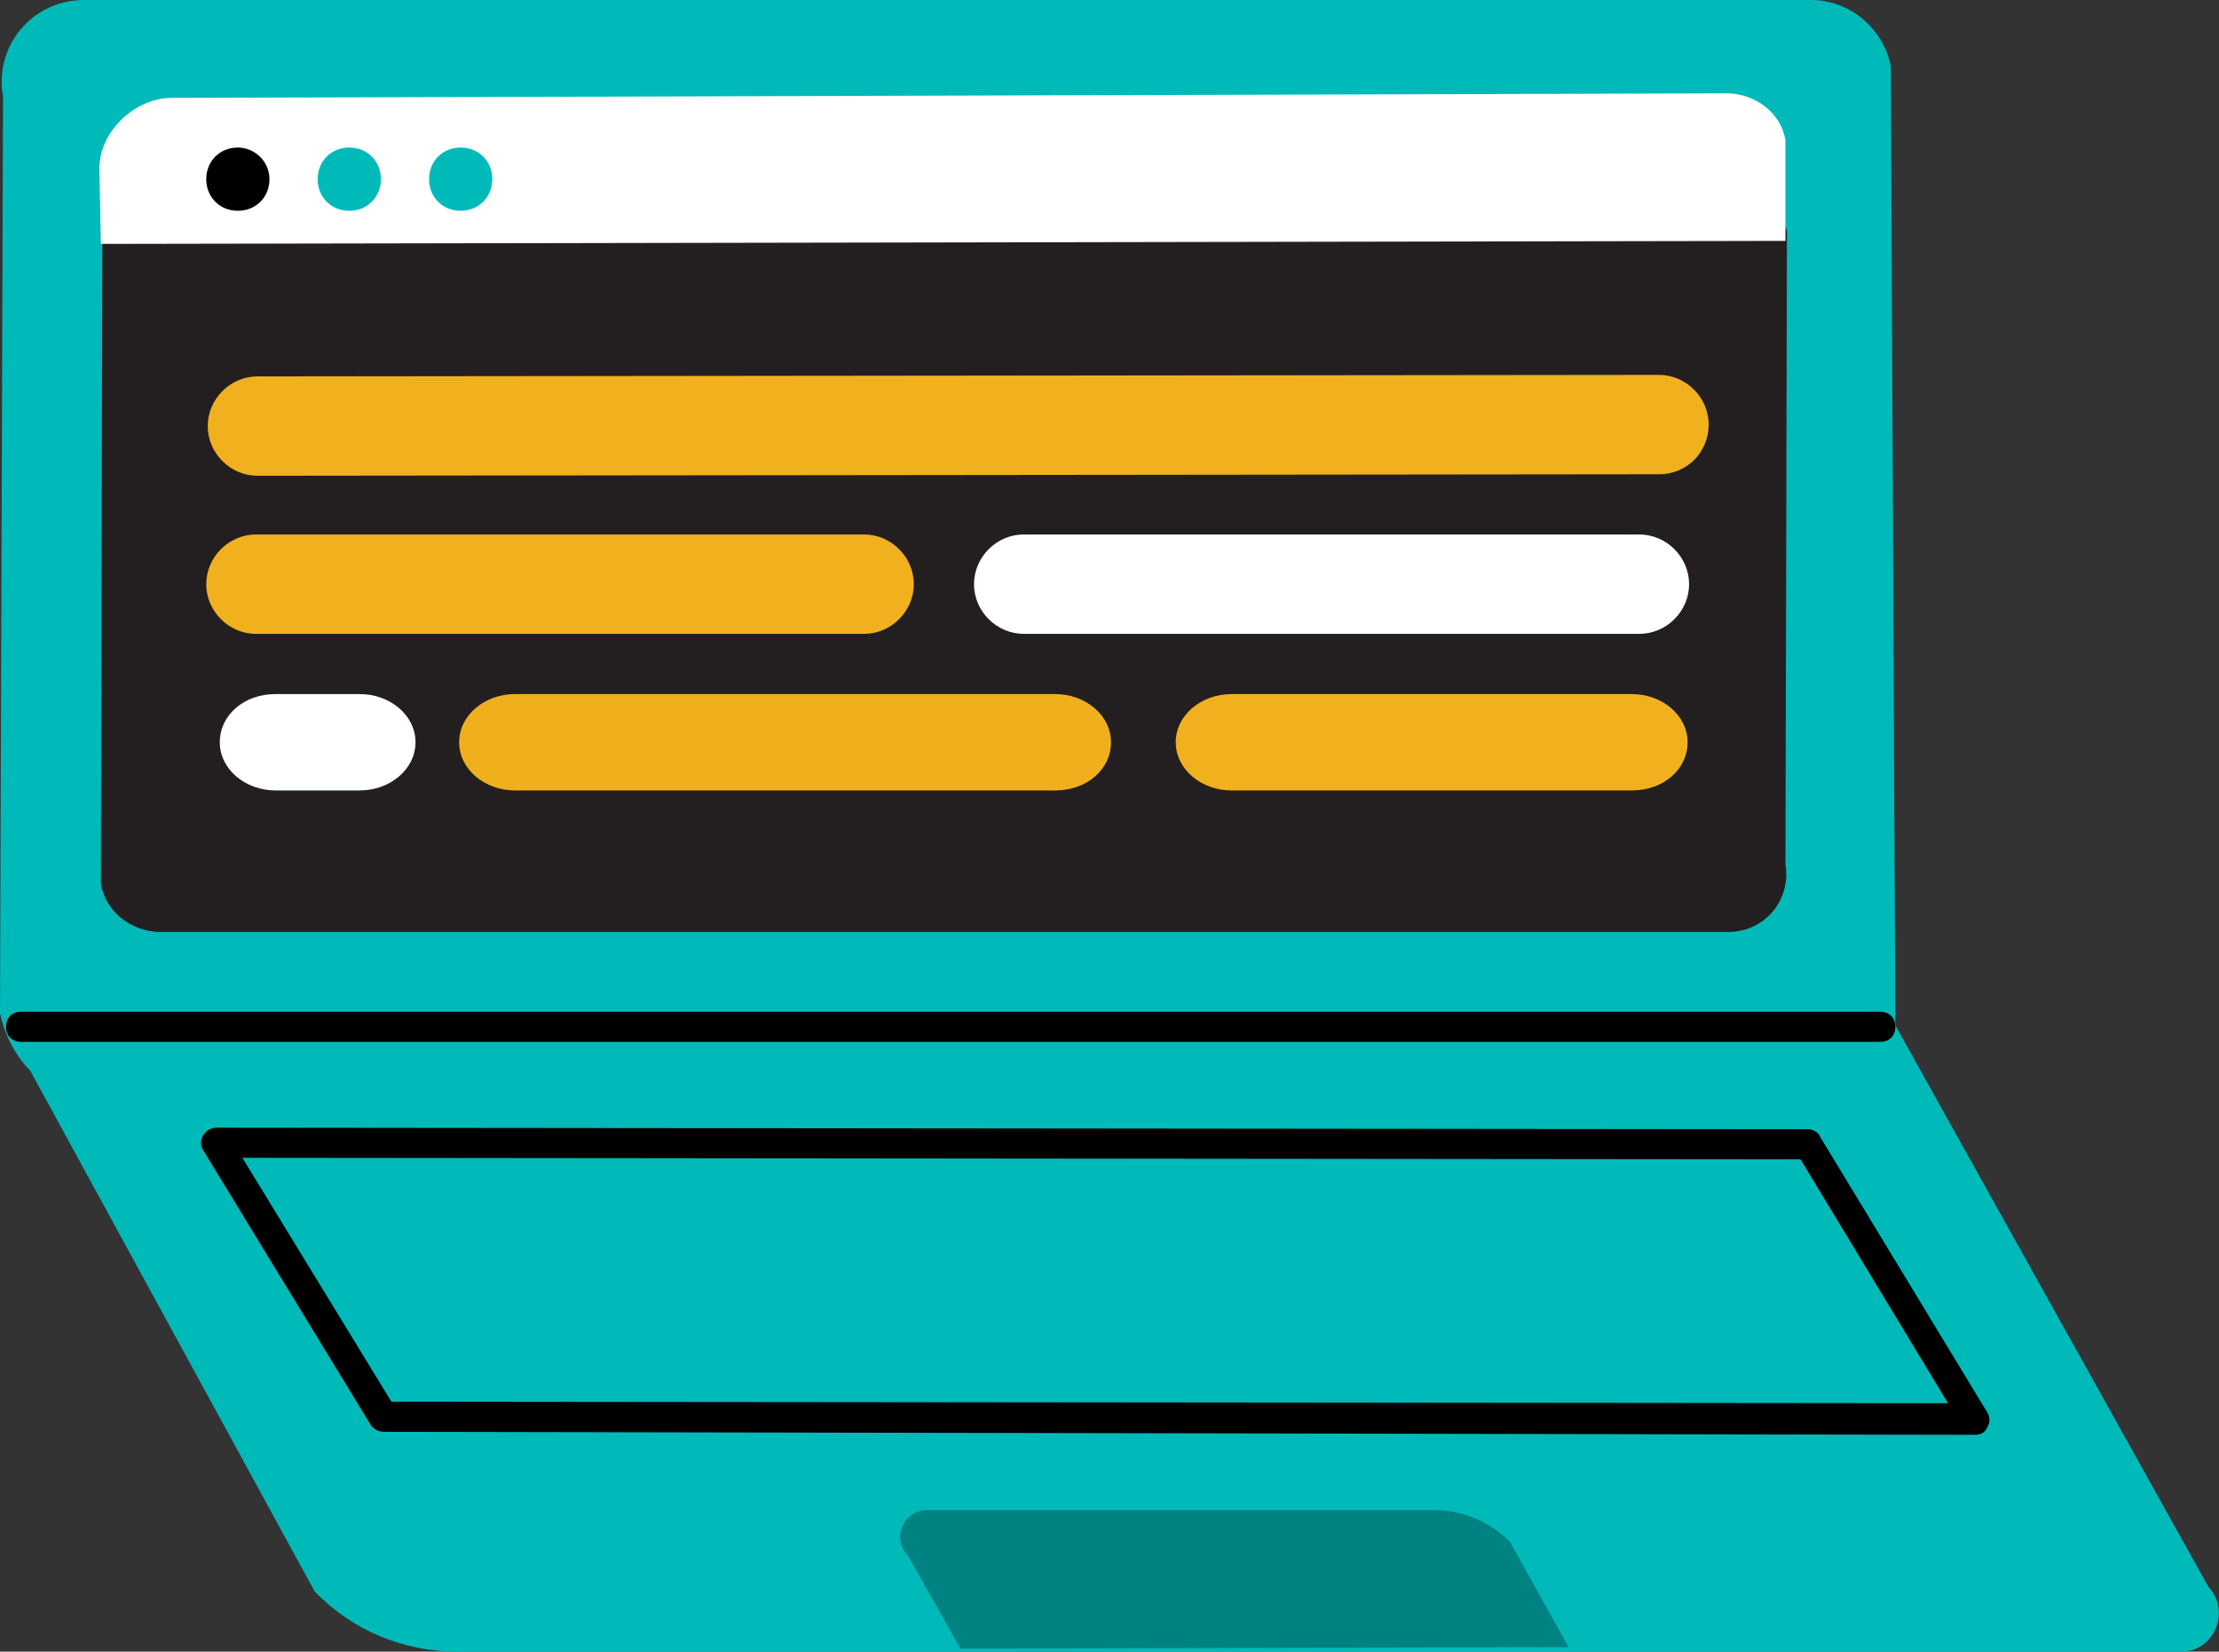 <?xml version="1.0" encoding="utf-8"?>
<!-- Generator: Adobe Illustrator 27.6.1, SVG Export Plug-In . SVG Version: 6.00 Build 0)  -->
<svg version="1.1" id="Layer_2_00000177470495736462248730000009956856837205512344_"
	 xmlns="http://www.w3.org/2000/svg" xmlns:xlink="http://www.w3.org/1999/xlink" x="0px" y="0px" viewBox="0 0 147.4 109.7"
	 style="enable-background:new 0 0 147.4 109.7;" xml:space="preserve">
<rect x="0" y="0" width="147.4" height="109.7" fill="#333333" stroke="none"/>
<style type="text/css">
	.st0{fill:#00BAB9;}
	.st1{fill:#231F20;}
	.st2{fill:#008283;}
	.st3{fill:#F1B11F;}
	.st4{fill:#F0B01E;}
	.st5{fill:#FFFFFF;}
</style>
<g id="Layer_1-2">
	<path class="st0" d="M5.6,0h114.7c2.6,0,4.8,1.9,5.3,4.4l0.3,63.7l20.8,37.3c1.5,1.6,0.4,4.3-1.8,4.3H30.4c-3.6,0-7-1.4-9.5-4
		L2,71.1c-1-1-1.7-2.4-2-3.8L0.2,6.4C-0.4,3.1,2.1,0,5.6,0z"/>
	<path class="st1" d="M6.7,58.7l0.1-43.8c-0.4-2.4,14.1-2.5,16.5-2.5l89.9-0.5c1.9,0,5.2,1.7,5.5,3.5l-0.1,42
		c0.4,2.4-1.4,4.5-3.8,4.5H10.5C8.6,61.8,7,60.5,6.7,58.7L6.7,58.7z"/>
	<path d="M124.9,69.2H1.4c-0.6,0-1-0.4-1-1s0.4-1,1-1h123.5c0.6,0,1,0.4,1,1S125.5,69.2,124.9,69.2z"/>
	<path class="st2" d="M104.2,109.4l-3.9-7c-1.3-1.3-3.1-2.1-5-2.1H61.6c-1.6,0-2.4,1.9-1.3,3l3.5,6.2"/>
	<path d="M131.2,95.3L131.2,95.3L25.5,95.1c-0.4,0-0.7-0.2-0.9-0.5L13.5,76.4c-0.2-0.3-0.2-0.7,0-1c0.2-0.3,0.5-0.5,0.9-0.5l0,0
		L120.1,75c0.3,0,0.7,0.2,0.8,0.5l11.1,18.3c0.2,0.3,0.2,0.7,0,1C131.9,95.1,131.6,95.3,131.2,95.3L131.2,95.3z M26,93.1l103.4,0.1
		L119.6,77L16.1,76.9L26,93.1L26,93.1z"/>
	<path class="st3" d="M110.2,31.5l-93.1,0.1c-1.8,0-3.3-1.5-3.3-3.3s1.5-3.3,3.3-3.3l93.1-0.1c1.8,0,3.3,1.5,3.3,3.3
		S112.1,31.5,110.2,31.5z"/>
	<path class="st3" d="M57.4,42.1H17c-1.8,0-3.3-1.5-3.3-3.3s1.5-3.3,3.3-3.3h40.4c1.8,0,3.3,1.5,3.3,3.3S59.2,42.1,57.4,42.1z"/>
	<path class="st4" d="M70.1,52.5H34.2c-2,0-3.7-1.4-3.7-3.2s1.7-3.2,3.7-3.2h35.9c2,0,3.7,1.4,3.7,3.2S72.2,52.5,70.1,52.5z"/>
	<path class="st5" d="M23.9,52.5h-5.6c-2,0-3.7-1.4-3.7-3.2s1.6-3.2,3.7-3.2h5.6c2,0,3.7,1.4,3.7,3.2S25.9,52.5,23.9,52.5z"/>
	<path class="st5" d="M108.9,42.1H68c-1.8,0-3.3-1.5-3.3-3.3s1.5-3.3,3.3-3.3h40.9c1.8,0,3.3,1.5,3.3,3.3S110.7,42.1,108.9,42.1z"/>
	<path class="st3" d="M108.4,52.5H81.8c-2,0-3.7-1.4-3.7-3.2s1.7-3.2,3.7-3.2h26.6c2,0,3.7,1.4,3.7,3.2S110.5,52.5,108.4,52.5z"/>
	<path class="st5" d="M118.6,9.3c-0.3-1.8-2-3.1-3.9-3.1L11.4,6.5c-2.4,0-4.8,2.2-4.8,4.7l0.1,5L118.6,16L118.6,9.3L118.6,9.3z"/>
	<path class="st0" d="M30.6,9.8c-1.2,0-2.1,0.9-2.1,2.1s0.9,2.1,2.1,2.1l0,0c1.2,0,2.1-0.9,2.1-2.1S31.8,9.8,30.6,9.8L30.6,9.8z"/>
	<path class="st0" d="M23.2,9.8c-1.2,0-2.1,0.9-2.1,2.1S22,14,23.2,14l0,0c1.2,0,2.1-0.9,2.1-2.1S24.4,9.8,23.2,9.8L23.2,9.8z"/>
	<path d="M15.8,9.8c-1.2,0-2.1,0.9-2.1,2.1s0.9,2.1,2.1,2.1l0,0c1.2,0,2.1-0.9,2.1-2.1S16.9,9.8,15.8,9.8L15.8,9.8z"/>
</g>
</svg>
